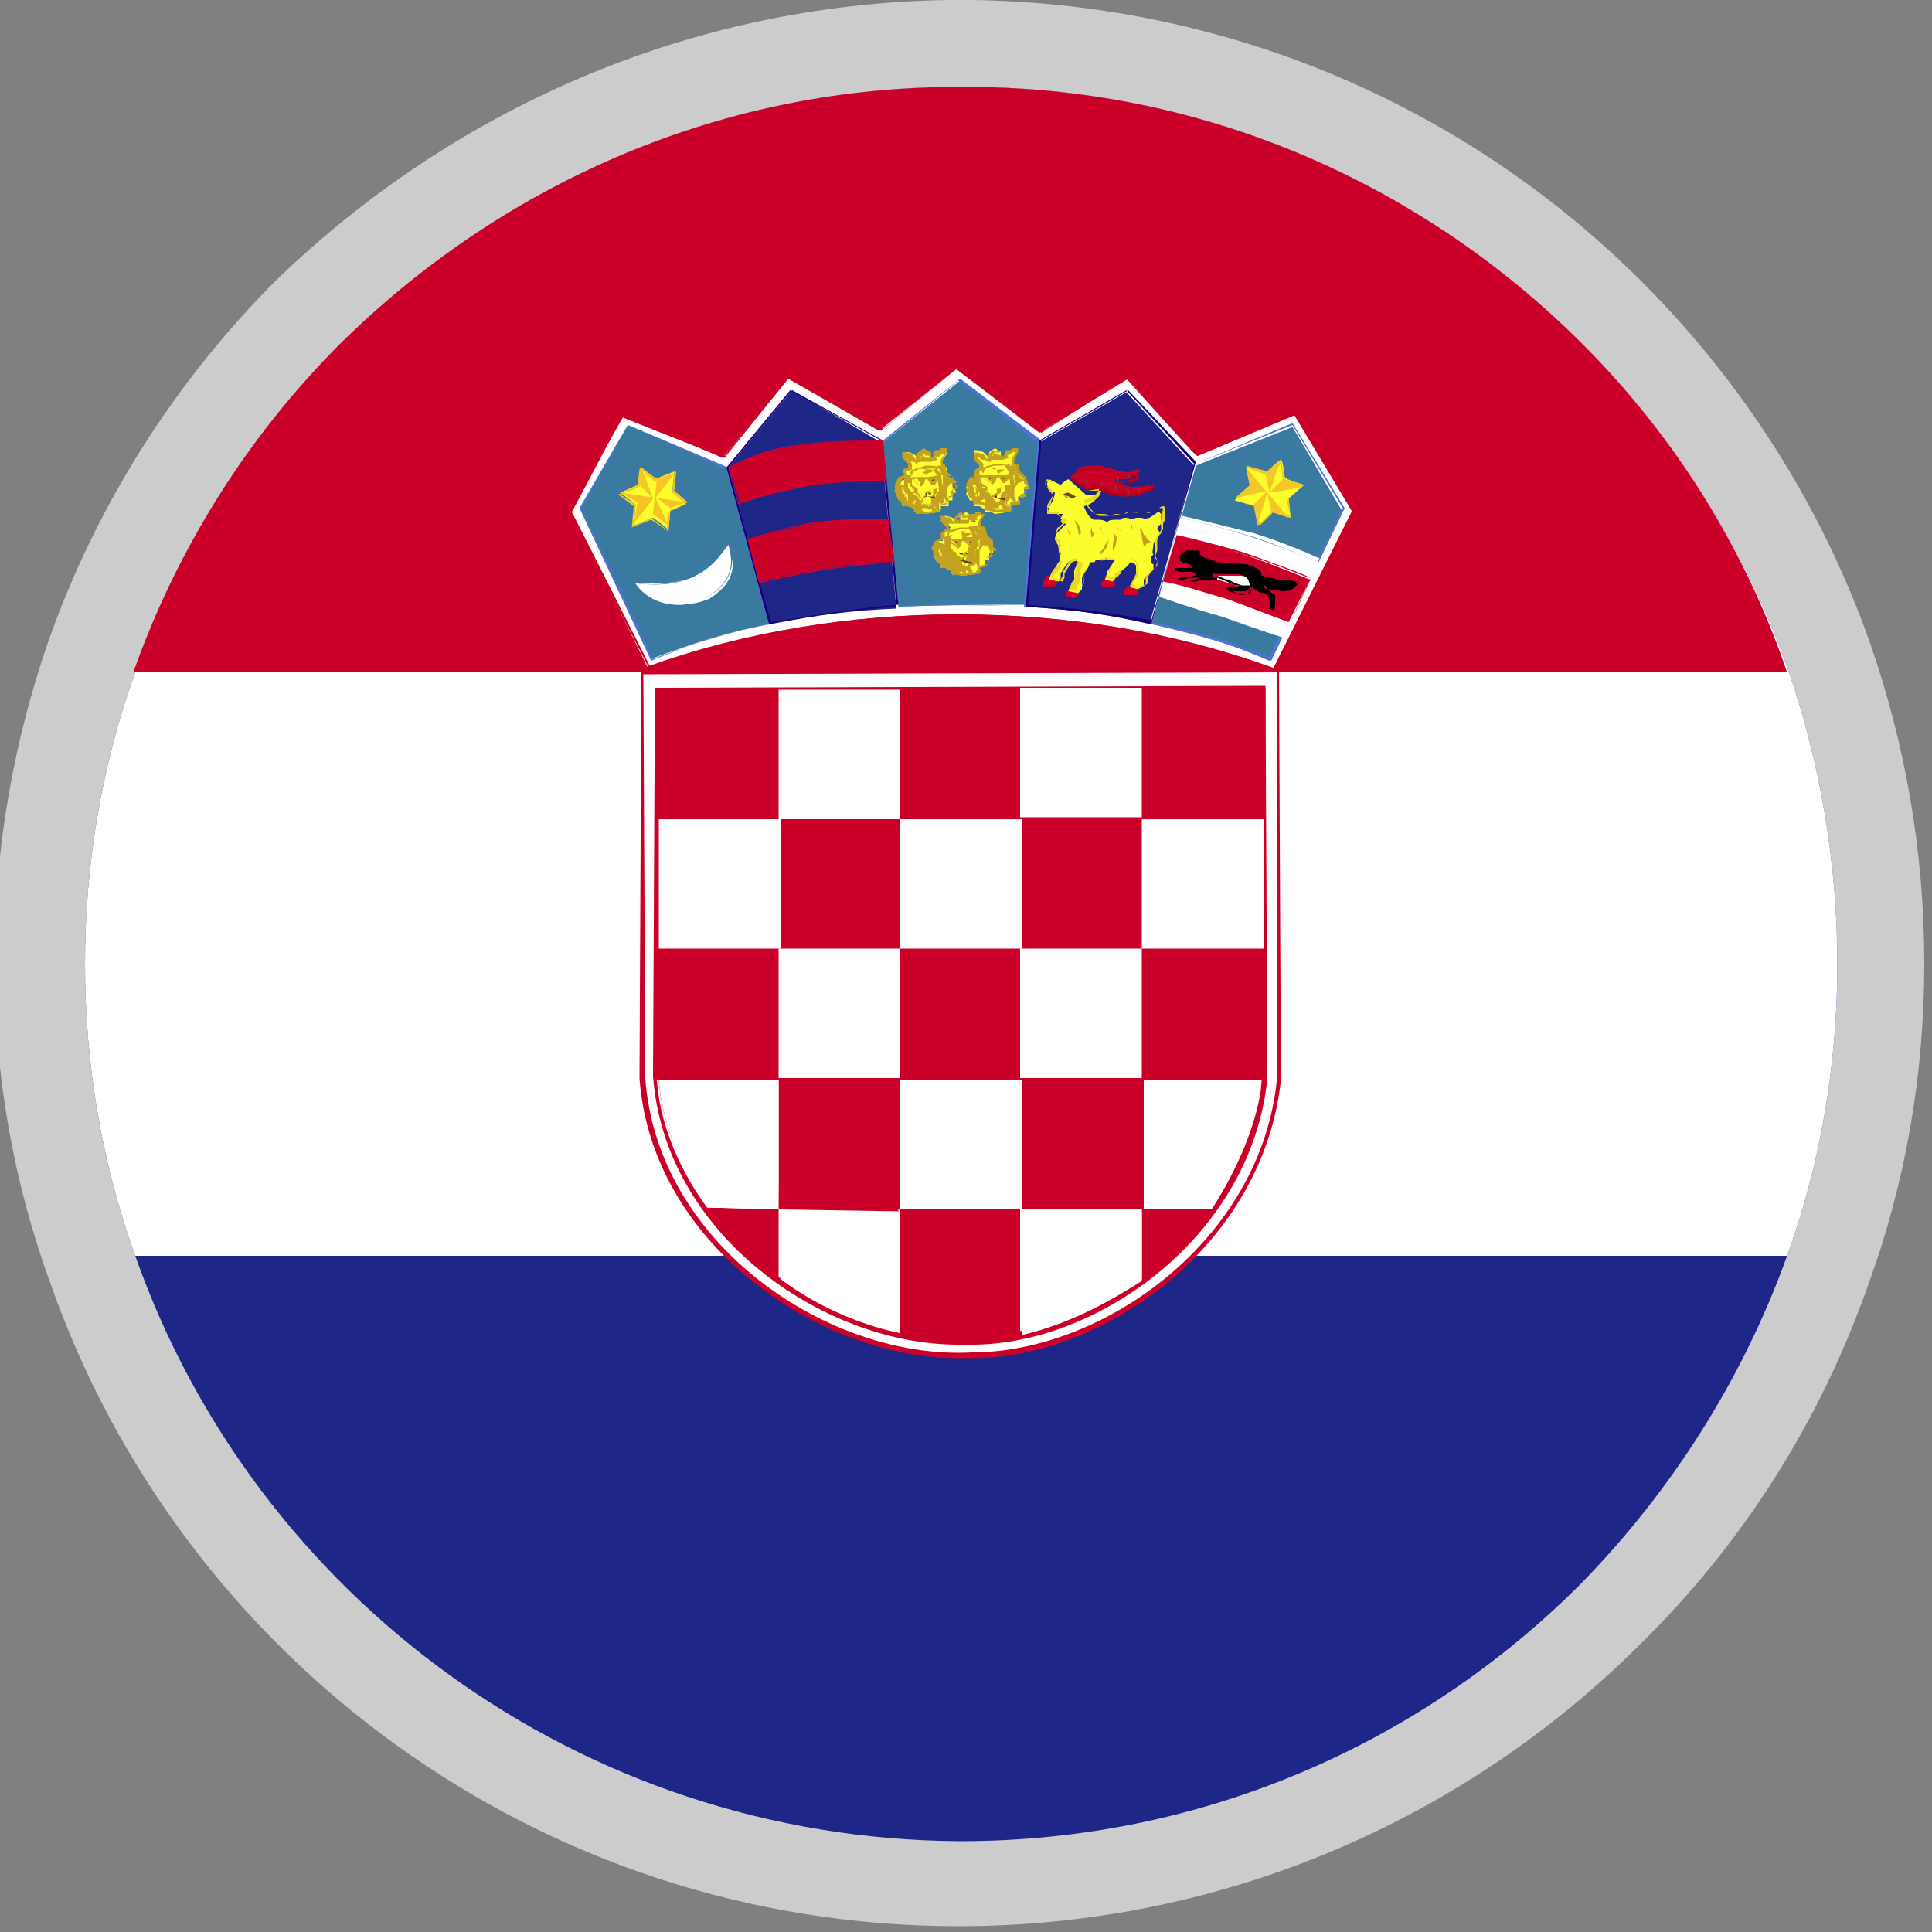 <?xml version="1.0" encoding="utf-8"?>
<!-- Generator: Adobe Illustrator 24.0.0, SVG Export Plug-In . SVG Version: 6.00 Build 0)  -->
<svg version="1.1" id="Layer_1" xmlns="http://www.w3.org/2000/svg" xmlns:xlink="http://www.w3.org/1999/xlink" x="0px" y="0px"
	 viewBox="0 0 100 100" style="enable-background:new 0 0 100 100;" xml:space="preserve">
<rect x="0" y="0" width="100" height="100" fill="#808080" stroke="none"/>
<style type="text/css">
	.st0{fill:#CCCCCC;}
	.st1{fill:#1E2788;}
	.st2{fill:#FFFFFF;}
	.st3{fill:#CB0028;}
	.st4{fill:#3A7AA1;}
	.st5{fill:#4C73D5;}
	.st6{fill:#FBFC2B;}
	.st7{fill:#C2A21F;}
	.st8{fill:none;}
	.st9{fill:#613F21;}
	.st10{fill:#160080;}
	.st11{fill:#D30028;}
	.st12{fill:#BA0019;}
	.st13{fill:#82373B;}
	.st14{fill:#83353B;}
	.st15{fill:#E8D629;}
	.st16{fill:#624E0F;}
	.st17{fill:#F4C627;}
	.st18{fill:#F4C427;}
	.st19{opacity:0.74;}
</style>
<g>
	<g>
		<path class="st0" d="M99.6,49.9c0,5.8-1,11.4-2.9,16.6c-2.5,7.1-6.5,13.4-11.8,18.6c-9,9-21.5,14.6-35.3,14.6
			c-21.7,0-40.2-13.9-47-33.3c-1.9-5.2-2.9-10.8-2.9-16.6s1-11.4,2.8-16.6C5,26.1,9.1,19.7,14.3,14.5C23.4,5.7,35.6,0.2,49.1,0
			c0.2,0,0.4,0,0.6,0c0.2,0,0.4,0,0.6,0C63.9,0.2,76.1,5.7,85,14.6c5.2,5.2,9.3,11.6,11.8,18.7C98.6,38.5,99.6,44,99.6,49.9z"/>
		<path class="st1" d="M95.1,49.9c0,5.3-0.9,10.4-2.6,15.1c-2.3,6.4-6,12.2-10.7,17c-8.2,8.2-19.5,13.3-32.1,13.3
			C30,95.2,13.2,82.6,7,65c-1.7-4.7-2.6-9.8-2.6-15.1S5.3,39.5,7,34.8c2.3-6.5,6-12.3,10.7-17C25.8,9.7,36.9,4.6,49.2,4.5h1.2
			c12.3,0.1,23.4,5.2,31.5,13.3c4.7,4.7,8.4,10.5,10.7,17C94.2,39.5,95.1,44.6,95.1,49.9z"/>
		<path class="st2" d="M95.1,49.9c0,5.3-0.9,10.4-2.6,15.1H7c-1.7-4.7-2.6-9.8-2.6-15.1S5.3,39.5,7,34.8c2.3-6.5,6-12.3,10.7-17
			C25.8,9.7,36.9,4.6,49.2,4.5h1.2c12.3,0.1,23.4,5.2,31.5,13.3c4.7,4.7,8.4,10.5,10.7,17C94.2,39.5,95.1,44.6,95.1,49.9z"/>
		<path class="st3" d="M92.5,34.8H6.9c2.3-6.5,6-12.3,10.7-17C25.8,9.7,36.9,4.6,49.2,4.5h1.2c12.3,0.1,23.4,5.2,31.5,13.3
			C86.6,22.5,90.3,28.3,92.5,34.8z"/>
		<g>
			<path class="st2" d="M33.5,34.5c5-1.8,10.5-2.7,16-2.7c5.4,0,10.9,0.8,16.4,2.8l4.1-8.2l-2.9-5L62,23.5l-3.6-3.9l-4.6,2.8
				l-4.3-3.3l-4,3.2l-4.7-2.7l-3.4,4.1l-5.1-2.2l-2.8,4.9L33.5,34.5z"/>
			<g>
				<path class="st3" d="M66,34.7L66,34.7c-5.3-1.9-10.7-2.8-16.3-2.8c-5.5,0-11,1-16.1,2.7l-4.2-8.2l2.8-5l5.3,2.2l3.3-4.1l4.9,2.7
					l3.9-3.2l4.4,3.3l4.4-2.8c1.5,1.5,3.6,3.8,3.7,3.9c0-0.1,3.7-1.5,5-2.1l3,5L66,34.7L66,34.7z M32.2,21.6l-2.6,4.9l4.1,8.1
					c4.9-1.9,10.4-2.8,15.9-2.8c5.7,0,11.2,0.9,16.4,2.8l4-8.1l-3-5c-5,2.1-5,2.1-5,2.1c-0.1,0-0.1,0-3.7-4l-4.4,2.8l-4.4-3.3
					l-3.9,3.2l-4.8-2.7l-3.3,4.1L32.2,21.6L32.2,21.6z"/>
			</g>
			<path class="st4" d="M59.6,32.3l2.3-8.2l5-2l2.6,4.4l-3.8,7.7C63.6,33.3,62.4,32.9,59.6,32.3L59.6,32.3z"/>
			<g>
				<path class="st5" d="M65.8,34.2L65.8,34.2c-2.2-0.9-3.3-1.2-6.2-1.9l2.3-8.3l5-2.1l2.7,4.4L65.8,34.2L65.8,34.2z M66.9,22l-5,2
					l-2.3,8.2c2.9,0.6,4,1,6.1,1.8l3.8-7.7L66.9,22L66.9,22z"/>
			</g>
			<path class="st4" d="M46.5,31.4l-0.8-8.5l4-3.2l4.1,3.1l-0.7,8.5C50.8,31.3,49.2,31.3,46.5,31.4L46.5,31.4z"/>
			<g>
				<path class="st5" d="M53.1,31.4L53.1,31.4c-2.3-0.1-3.9-0.1-6.6,0l-0.8-8.6l4-3.2l4.2,3.2L53.1,31.4L53.1,31.4z M49.6,19.7
					l-3.9,3.2l0.8,8.5c2.6-0.2,4.3-0.1,6.5,0l0.7-8.5L49.6,19.7L49.6,19.7z"/>
			</g>
			<path class="st4" d="M33.7,34.1L30,26.3l2.5-4.3l5.1,2.2l2.2,8.1C37.4,32.8,36.2,33.2,33.7,34.1L33.7,34.1z"/>
			<g>
				<path class="st5" d="M33.7,34.2L30,26.3l2.5-4.3l5.2,2.2l2.2,8.1C37.4,32.8,36.1,33.2,33.7,34.2L33.7,34.2L33.7,34.2z M32.5,22
					l-2.4,4.3l3.7,7.8c2.4-0.9,3.7-1.3,6-1.8l-2.2-8L32.5,22L32.5,22z"/>
			</g>
			<path class="st2" d="M32.9,30.2c1.1,0.1,1.9,0.1,2.9-0.3c1.1-0.5,1.5-1.2,1.9-1.7c0.3,1,0.2,1.9-1.1,2.7
				C35.4,31.6,33.7,31.4,32.9,30.2L32.9,30.2z"/>
			<g>
				<path class="st2" d="M35.1,31.3c-0.9,0-1.7-0.4-2.2-1.1c0.4,0,0.7,0,1,0c0.7,0,1.3-0.1,2-0.3c1.1-0.5,1.4-1.1,1.8-1.6l0,0
					c-0.3,0.6-0.7,1.1-1.8,1.6c-1,0.3-1.8,0.4-2.9,0.3c0.7,1,2.4,1.3,3.6,0.7c1.1-0.6,1.3-1.4,1.3-2c0.1,0.7-0.1,1.4-1.2,2.1
					C36.2,31.2,35.7,31.3,35.1,31.3L35.1,31.3z"/>
			</g>
			<path class="st6" d="M50.7,24.2l-0.2,0.1v0.4l-0.3,0.1L50,25.2l0.1,0.1L50,25.6l0.1,0.1l0.1,0.2h0.2v0.3h0.3l0.3,0.2v0.1h0.3
				l0.2,0.1l0.7-0.1l0.1-0.1V26h0.4v-0.3H53v-0.4h0.2v-0.2L53,25v-0.2l-0.3-0.3l-0.1-0.4L52.4,24v-0.3l0.2-0.3v-0.1h-0.2l-0.2,0.1
				H52v0.1v0.2h-0.2v-0.3l-0.3-0.2l-0.3,0.2v0.2h-0.1l-0.2-0.2l-0.3-0.1h-0.2v0.2l0.3,0.4V24.2z"/>
			<g>
				<path class="st7" d="M51.5,26.5L51,26.4v-0.2l-0.3-0.1h-0.3l-0.1-0.3h-0.1L50,25.3l0.1-0.1H50l0.2-0.4l0.3-0.1l-0.1-0.3l0.3-0.1
					v-0.2l-0.3-0.3v-0.2v-0.1h0.2l0.3,0.1l0.2,0.2v-0.2c0,0,0,0,0.3-0.3l0.4,0.2v0.3l0.1-0.1l0.1-0.2c0-0.2,0-0.2,0.3-0.2l0.1-0.1
					h0.2h0.1v0.2l-0.2,0.4V24h0.2l0.1,0.4l0.3,0.3l0.2,0.6L53,25.4l0.1,0.3l-0.3,0.1v0.3l-0.5,0.1l0.1,0.1l-0.1,0.2H51.5L51.5,26.5z
					 M51.4,26.3l0.2,0.1l0.7-0.1v-0.1V26l0.5-0.1v-0.3l0.3-0.1L53,25.2l0.3-0.1L53,25v-0.3l-0.3-0.3L52.6,24c-0.2,0-0.2,0-0.2,0
					v-0.3l0.2-0.3h-0.2l-0.1,0.1h-0.2c0.1,0.2,0.1,0.2,0.1,0.2l-0.3,0.1l-0.1-0.3l-0.3-0.1l-0.2,0.2v0.2v0.1h-0.2l-0.2-0.2l-0.2-0.1
					l-0.1,0.1l0.3,0.3v0.3l-0.3,0.1l0.1,0.3l-0.3,0.1l-0.1,0.3c0.1,0.1,0.1,0.1,0.1,0.3c0,0,0,0,0,0.1l0.1,0.2h0.1l0.1,0.3h0.2
					l0.3,0.2v0.1L51.4,26.3L51.4,26.3z"/>
			</g>
			<g>
				<path class="st8" d="M52.8,25.7l-0.1-0.2L52.8,25.7z"/>
			</g>
			<g>
				<path class="st8" d="M53,25.3l-0.1-0.1L53,25.3z"/>
			</g>
			<path class="st7" d="M50.2,25.1h0.3l0.1,0.3l0.1,0.1V26h0.1v-0.2H51v0.4v0.1v0.1h0.3l0.1-0.1h0.2l0.1,0.1v-0.2l0.2-0.1l0.1,0.2
				h0.2l-0.1-0.1L52,25.9l0.3-0.2l0.1,0.2h0.1l-0.1-0.2v-0.5l0.2-0.3h0.3v-0.1l-0.3-0.3l-0.1-0.4L52.4,24v0.1h-0.2l0.2,0.3v0.2h0.1
				v0.5h-0.2v0.3l-0.1,0.1L52,25.8L51.9,26h-0.3l-0.2-0.1v-0.2h-0.1l-0.1-0.2L51,25.4v-0.1l-0.2-0.1v-0.1L50.7,25v-0.3h0.1l-0.1-0.1
				v-0.1v-0.1l0.1-0.1h-0.2l-0.2,0.1v0.4l-0.2,0.1L50.1,25L50.2,25.1z"/>
			<g>
				<path class="st7" d="M51,26.4v-0.1v-0.5l-0.2,0.1V26v0.1L50.6,26v-0.6L50.4,25l-0.3,0.1H50l0.2-0.4l0.3-0.1v-0.3
					c0.1-0.1,0.2-0.1,0.2-0.1c0.1,0,0.3,0,0.3,0l-0.1,0.3l-0.1-0.1l0.1-0.2h-0.1c0,0-0.1,0.1-0.2,0.1c0,0,0,0.1,0,0.3l-0.3,0.1
					L50.1,25h0.3l0.1,0.3l0.1,0.6v-0.2l0.3-0.1l0.1,0.5v0.1h0.3v0.1L51,26.4L51,26.4z M52,26.4c-0.2-0.2-0.2-0.3-0.2-0.3l-0.1,0.1
					l0,0v-0.1c0.2-0.1,0.2-0.1,0.2-0.1c0.1,0.1,0.2,0.2,0.2,0.2l0.2-0.1h-0.2L52,25.9l0,0l0,0L51.9,26h-0.3
					c-0.2-0.2-0.2-0.2-0.2-0.2v-0.2c-0.1,0-0.1,0-0.2-0.2l-0.2,0v-0.2h-0.2v-0.1c-0.1,0-0.1,0-0.1-0.4v-0.1h0.2l0,0l0.1,0.1h-0.2
					c0,0,0,0.2,0,0.3l0.3,0.2v0.2h0.1l0.1,0.2c0.1,0.1,0.1,0.3,0.1,0.3l0.1,0.1h0.2c0.1-0.2,0.1-0.2,0.1-0.2v-0.2l0.2-0.2v-0.2
					c0-0.1,0-0.1,0.3-0.1l-0.1-0.7L52,24.1l0.3-0.1h0.3l0.1,0.4l0.3,0.3v0.2L52.7,25l-0.2,0.3v0.4l0,0l0.1,0.2L52.5,26l-0.2-0.2
					L52.1,26l0.2,0.3L52,26.4L52,26.4z M52.3,25.2v0.2l-0.2,0.2C52,25.8,52,25.9,52,25.9l0.3-0.2l0.1,0.1l0,0L52.3,25.2l0.2,0
					C52.4,25.2,52.3,25.2,52.3,25.2L52.3,25.2z M52.4,24l-0.2,0.1l0.2,0.2l0.1,0.8l0.1-0.2l0.4-0.1l-0.4-0.3l-0.1-0.4L52.4,24
					L52.4,24z"/>
			</g>
			<path class="st9" d="M51.4,25.7l0.2-0.1v-0.2h-0.2l0,0h0.1h0.2h0.1c0,0.1-0.1,0.1-0.1,0.1l-0.1,0.1v0.2H52v0.1l-0.4-0.1
				L51.4,25.7L51.4,25.7z"/>
			<g>
				<path class="st7" d="M51.3,25.8l0.1-0.2l0.2-0.1v-0.2h0.1l0,0l0.2-0.1l0,0l-0.1,0.1v0.2c0.4,0,0.4,0,0.4,0
					c-0.1,0.1-0.1,0.1-0.4,0L51.3,25.8L51.3,25.8z"/>
			</g>
			<path class="st7" d="M52.4,24.5l-0.2,0.2L52,25l0,0l-0.2-0.3h-0.2L51.5,25h-0.1L51,24.7l-0.1-0.1h0.6v-0.3c0,0-0.1,0-0.2-0.1h0.3
				l-0.1,0.1v0.3h0.6L52.4,24.5z"/>
			<g>
				<path class="st7" d="M51.4,25.1L51.4,25.1L51,24.8v-0.2h0.7l-0.1-0.2h0.1c0,0,0,0-0.1,0c-0.1-0.1,0.1-0.1,0.3-0.1H52l-0.3,0.2
					v0.2l0.7-0.1L52,25h-0.1l-0.2-0.3h-0.2C51.5,24.8,51.4,25,51.4,25.1L51.4,25.1L51.4,25.1z M51.6,24.6l-0.7,0.1l0.4,0.3
					c0,0,0-0.1,0.1-0.3L51.6,24.6L51.6,24.6L51.6,24.6z"/>
			</g>
			<path class="st9" d="M51.2,24.7L51.2,24.7C51.3,24.7,51.3,24.7,51.2,24.7l0.1,0.1l0,0h-0.1C51.2,24.8,51.2,24.8,51.2,24.7
				L51.2,24.7L51.2,24.7L51.2,24.7z"/>
			<path class="st9" d="M51.9,24.7L51.9,24.7C52,24.7,52,24.7,51.9,24.7L51.9,24.7c0.1,0.1,0.1,0.1,0,0.1l0,0
				C51.9,24.8,51.9,24.8,51.9,24.7L51.9,24.7L51.9,24.7L51.9,24.7z"/>
			<g>
				<path class="st7" d="M50.9,24.3L50.9,24.3v-0.1c0.2-0.1,0.4-0.1,0.6-0.2c0.3,0,0.5,0,0.8,0c-0.3,0.1-0.5,0.1-0.7,0.1
					C51.3,24.1,51.2,24.2,50.9,24.3L50.9,24.3z"/>
			</g>
			<polygon class="st7" points="51,23.7 50.8,23.7 50.6,23.5 50.7,23.5 50.9,23.5 			"/>
			<g>
				<polygon class="st7" points="51.1,23.8 50.8,23.8 50.4,23.4 50.9,23.5 				"/>
			</g>
			<polygon class="st7" points="52.1,23.6 52.6,23.3 52.4,23.3 52.3,23.4 52.1,23.5 			"/>
			<g>
				<polygon class="st8" points="52.1,23.6 52.6,23.3 52.4,23.3 52.3,23.4 52.1,23.5 				"/>
			</g>
			<path class="st7" d="M51.9,23.7h-0.7v-0.1h0.2v-0.1h0.1v0.1L51.9,23.7L51.9,23.7z"/>
			<g>
				<polygon class="st7" points="51.1,23.8 51.2,23.6 51.5,23.5 51.3,23.6 51.5,23.6 51.5,23.5 51.9,23.6 51.9,23.7 51.9,23.8 				
					"/>
			</g>
			<polygon class="st7" points="51.9,23.4 51.6,23.4 51.6,23.3 			"/>
			<g>
				<polygon class="st8" points="51.9,23.4 51.6,23.4 51.6,23.3 				"/>
			</g>
			<polygon class="st7" points="51.5,23.3 51.4,23.4 51.2,23.5 			"/>
			<g>
				<polygon class="st8" points="51.5,23.3 51.4,23.4 51.2,23.5 				"/>
			</g>
			<polygon class="st7" points="50.2,25.6 50.3,25.3 50.2,25.1 50.1,25.4 			"/>
			<g>
				<polygon class="st8" points="50.2,25.6 50.3,25.3 50.2,25.1 50.1,25.4 				"/>
			</g>
			<polygon class="st7" points="50.4,25.8 50.6,25.4 50.3,25.7 			"/>
			<g>
				<polygon class="st7" points="50.4,25.8 50.3,25.8 50.5,25.4 50.3,25.7 50.4,25.8 50.4,25.7 50.5,25.4 				"/>
			</g>
			<path class="st6" d="M47.1,24.3l-0.2,0.1v0.4l-0.3,0.1l-0.2,0.3l0.1,0.1l-0.1,0.3l0.1,0.1l0.1,0.2h0.2v0.3h0.3l0.3,0.2v0.1h0.3
				l0.2,0.1l0.7-0.1l0.1-0.1v-0.2h0.4v-0.3h0.2v-0.4h0.2l-0.1-0.2l-0.1-0.1V25L49,24.6v-0.4l-0.2-0.1v-0.3l0.2-0.3v-0.1h-0.2
				l-0.2,0.1h-0.2v0.1v0.2h-0.2v-0.3l-0.3-0.2l-0.3,0.2v0.2h-0.1l-0.2-0.2L47,23.4h-0.2v0.2l0.3,0.4V24.3z"/>
			<g>
				<path class="st7" d="M47.9,26.6l-0.6-0.1v-0.2L47,26.2h-0.3l-0.1-0.3h-0.1l-0.2-0.5c0-0.1,0.1-0.2,0.1-0.2l-0.1-0.1l0.2-0.4
					l0.3-0.1l-0.1-0.3l0.3-0.1V24l-0.3-0.3v-0.2v-0.1h0.2l0.3,0.1l0.2,0.3v-0.3c0,0,0,0,0.4-0.3l0.4,0.2v0.3l0.1-0.1v-0.1
					c0-0.2,0-0.2,0.3-0.2l0.1-0.1h0.2H49v0.2l-0.2,0.4V24h0.1l0.1,0.4l0.3,0.3l0.2,0.6l-0.3,0.1l0.1,0.3L49,25.8v0.3l-0.4,0.1
					l0.1,0.1l-0.1,0.2L47.9,26.6L47.9,26.6z M47.7,26.4l0.2,0.1l0.7-0.1l0.1-0.1v-0.2l0.4-0.1v-0.3l0.3-0.1l-0.1-0.3l0.3-0.1
					L49.4,25v-0.3L49,24.6l-0.1-0.4c-0.2-0.1-0.2-0.1-0.2-0.1v-0.3l0.2-0.3h-0.2l-0.1,0.1h-0.2c0.1,0.2,0.1,0.2,0.1,0.2l-0.3,0.1
					l-0.1-0.3l-0.3-0.1l-0.2,0.2v0.2l0,0L47.4,24l-0.2-0.3L47,23.6l-0.1,0.1l0.3,0.3v0.3l-0.3,0.1l0.1,0.3l-0.3,0.1l-0.1,0.3
					c0.1,0.1,0.1,0.1,0.1,0.3c0,0,0,0,0,0.1l0.1,0.2h0.1L47,26h0.2l0.3,0.2v0.1L47.7,26.4L47.7,26.4z"/>
			</g>
			<g>
				<path class="st8" d="M49.2,25.8v-0.2V25.8z"/>
			</g>
			<g>
				<path class="st8" d="M49.3,25.4l-0.1-0.1L49.3,25.4z"/>
			</g>
			<path class="st7" d="M46.5,25.2h0.3l0.1,0.3l0.1,0.1v0.5h0.1v-0.2h0.3v0.4l0,0v0.1h0.3l0.1-0.1H48l0.1,0.1l0.1-0.1l0.2-0.1
				l0.1,0.2h0.2l-0.1-0.1V26l0.3-0.2L49,26h0.1L49,25.8v-0.5l0.2-0.3h0.3v-0.1L49,24.6l-0.1-0.4l-0.2-0.1l0,0h-0.2l0.2,0.3v0.2h0.1
				v0.5h-0.2v0.3l-0.1,0.1L48.3,26l-0.1,0.2h-0.3l-0.2-0.1v-0.2h-0.1l-0.1-0.2l-0.2-0.1v-0.1l-0.2-0.1v-0.1H47V25h0.2l-0.1-0.1v-0.1
				v-0.1l0.1-0.1H47l-0.2,0.1v0.4l-0.2,0.1L46.5,25.2L46.5,25.2z"/>
			<g>
				<path class="st7" d="M47.4,26.6v-0.1V26h-0.3v0.2v0.1L47,26.2l-0.1-0.6l-0.2-0.4l-0.3,0.1l-0.1-0.1l0.2-0.4l0.3-0.1v-0.3
					c0.1-0.1,0.2-0.1,0.2-0.1c0.1,0,0.3,0,0.3,0l-0.1,0.3l-0.1-0.1l0.1-0.2h-0.1c0,0-0.1,0.1-0.2,0.1c0,0,0,0.1,0,0.3l-0.3,0.1
					l-0.2,0.3h0.4l0.1,0.4l0.1,0.6v-0.2l0.3-0.1l0.1,0.5v0.1h0.3v0.2L47.4,26.6L47.4,26.6z M48.3,26.5c-0.2-0.3-0.2-0.3-0.2-0.3
					L48,26.3l0,0v-0.1c0.1-0.1,0.2-0.1,0.2-0.1l0.2,0.2l0.1-0.1h-0.2l-0.1-0.3l0.3-0.2l0.1,0.1l0,0v-0.5l0.1-0.1
					c-0.1,0-0.1,0-0.2,0.1v0.2l-0.2,0.2c0,0.3,0,0.3,0,0.3l-0.1,0.1h-0.3C47.7,26,47.7,26,47.7,26v-0.2c-0.1,0-0.1,0-0.2-0.2
					l-0.2-0.1v-0.2h-0.1v-0.1c-0.1,0-0.1,0-0.1-0.4v-0.1h0.2l0,0l0.1,0.1h-0.2c0,0,0,0.2,0,0.3l0.3,0.2v0.2l0.1,0.1l0.1,0.2
					c0.1,0,0.1,0.3,0.1,0.3l0.1,0.1h0.2c0.1-0.2,0.1-0.2,0.1-0.2v-0.2l0.1-0.2v-0.2c0-0.1,0-0.1,0.3-0.1l-0.1-0.7l-0.2-0.3l0.3-0.1
					h0.3l0.1,0.4l0.3,0.3V25L49,25.1l-0.2,0.3v0.4l0,0l0.1,0.2l0,0l-0.2,0.1l-0.2-0.2l-0.2,0.2l0.2,0.3L48.3,26.5L48.3,26.5z
					 M48.7,24.2l-0.2,0.1l0.2,0.2l0.1,0.8L49,25l0.4-0.1L49,24.7l-0.1-0.4L48.7,24.2L48.7,24.2z"/>
			</g>
			<path class="st9" d="M47.7,25.8l0.2-0.1v-0.2h-0.2l0,0h0.2h0.2h0.1c0,0.1-0.1,0.1-0.1,0.1L48,25.5v0.2h0.4v0.1L48,25.7L47.7,25.8
				L47.7,25.8z"/>
			<g>
				<path class="st7" d="M47.7,25.9l0.1-0.2l0.2-0.1v-0.2h0.1l0,0l0.2-0.1l0,0L48,25.5v0.1c0.4,0,0.4,0,0.4,0c0,0.1,0,0.1-0.4,0
					L47.7,25.9L47.7,25.9z"/>
			</g>
			<path class="st7" d="M48.7,24.7l-0.2,0.2l-0.1,0.2h-0.1l-0.2-0.3h-0.2l-0.1,0.3h-0.1l-0.2-0.3l-0.1-0.1H48v-0.3
				c0,0-0.1,0-0.1-0.1h0.4L48,24.5v0.3h0.6L48.7,24.7z"/>
			<g>
				<path class="st7" d="M47.7,25.2L47.7,25.2l-0.4-0.3v-0.2H48l-0.1-0.2l0,0c0,0,0,0-0.1,0c-0.1-0.1,0.1-0.1,0.3-0.1h0.2L48,24.5
					v0.2l0.6-0.1l-0.3,0.5h-0.1L48,24.8h-0.2C47.8,24.9,47.7,25.1,47.7,25.2L47.7,25.2L47.7,25.2z M47.9,24.7l-0.7,0.1l0.4,0.3
					c0,0,0.1-0.1,0.1-0.3L47.9,24.7L47.9,24.7L47.9,24.7z"/>
			</g>
			<path class="st9" d="M47.6,24.8L47.6,24.8C47.7,24.8,47.7,24.8,47.6,24.8L47.6,24.8L47.6,24.8L47.6,24.8
				C47.5,25,47.5,24.9,47.6,24.8L47.6,24.8C47.5,24.8,47.5,24.8,47.6,24.8L47.6,24.8z"/>
			<path class="st9" d="M48.3,24.8L48.3,24.8L48.3,24.8L48.3,24.8c0.1,0.1,0.1,0.1,0.1,0.1h-0.1C48.2,24.9,48.2,24.9,48.3,24.8
				L48.3,24.8C48.2,24.8,48.2,24.8,48.3,24.8L48.3,24.8z"/>
			<g>
				<path class="st7" d="M47.3,24.4L47.3,24.4v-0.1c0.2-0.1,0.4-0.1,0.6-0.2c0.3,0,0.5,0,0.7,0.1c-0.3,0.1-0.5,0-0.7,0.1
					C47.6,24.2,47.5,24.3,47.3,24.4L47.3,24.4z"/>
			</g>
			<polygon class="st7" points="47.3,23.8 47.1,23.8 46.9,23.6 47,23.6 47.2,23.7 			"/>
			<g>
				<polygon class="st7" points="47.4,23.9 47.1,23.9 46.7,23.5 47.2,23.6 				"/>
			</g>
			<polygon class="st7" points="48.5,23.7 48.9,23.4 48.7,23.4 48.6,23.5 48.4,23.6 			"/>
			<g>
				<polygon class="st8" points="48.5,23.7 48.9,23.4 48.7,23.4 48.6,23.5 48.4,23.6 				"/>
			</g>
			<path class="st7" d="M48.2,23.8h-0.7v-0.1h0.2v-0.1h0.1l0.1,0.1L48.2,23.8L48.2,23.8z"/>
			<g>
				<polygon class="st7" points="47.5,23.9 47.5,23.8 47.8,23.7 47.7,23.8 47.9,23.7 47.8,23.7 48.2,23.7 48.3,23.8 48.2,23.9 				
					"/>
			</g>
			<polygon class="st7" points="48.2,23.5 47.9,23.6 47.9,23.4 			"/>
			<g>
				<polygon class="st8" points="48.2,23.5 47.9,23.6 47.9,23.4 				"/>
			</g>
			<polygon class="st7" points="47.8,23.4 47.8,23.6 47.5,23.6 			"/>
			<g>
				<polygon class="st8" points="47.8,23.4 47.8,23.6 47.5,23.6 				"/>
			</g>
			<polygon class="st7" points="46.5,25.7 46.6,25.4 46.5,25.2 46.4,25.5 			"/>
			<g>
				<polygon class="st8" points="46.5,25.7 46.6,25.4 46.5,25.2 46.4,25.5 				"/>
			</g>
			<polygon class="st7" points="46.7,25.9 46.9,25.5 46.6,25.8 			"/>
			<g>
				<polygon class="st7" points="46.8,26 46.6,25.9 46.8,25.5 46.7,25.9 46.7,25.9 46.7,25.8 46.8,25.5 				"/>
			</g>
			<path class="st1" d="M53.1,31.4l0.7-8.5l4.5-2.6l3.5,3.8l-2.3,8.2C57.3,31.8,56,31.6,53.1,31.4L53.1,31.4z"/>
			<g>
				<path class="st10" d="M59.6,32.3L59.6,32.3c-2.3-0.5-3.6-0.7-6.5-0.9l0.7-8.6l4.5-2.6l3.5,3.8L59.6,32.3L59.6,32.3z M58.4,20.2
					l-4.5,2.6l-0.7,8.5c2.8,0.2,4.1,0.4,6.4,0.8l2.3-8.2L58.4,20.2L58.4,20.2z"/>
			</g>
			<path class="st6" d="M49,27.5l-0.2,0.1V28h-0.3l-0.2,0.4l0.1,0.1l-0.1,0.3l0.1,0.1l0.1,0.2h0.2v0.3H49l0.3,0.2v0.1h0.3l0.2,0.1
				l0.7-0.1l0.1-0.2v-0.2H51V29h0.2v-0.4h0.2v-0.2l-0.1-0.1v-0.2L51,27.8l-0.1-0.4l-0.2-0.1V27l0.2-0.3v-0.1h-0.2l-0.1,0.1h-0.2v0.1
				l0.1,0.2h-0.2v-0.3L50,26.5l-0.3,0.2V27h-0.2l-0.2-0.2L49,26.7h-0.1v0.2l0.3,0.4L49,27.5z"/>
			<g>
				<path class="st7" d="M49.8,29.8l-0.6-0.1v-0.2L49,29.4h-0.3l-0.1-0.3h-0.1l-0.2-0.5v-0.2l0.2-0.4l0.3-0.1l-0.1-0.3l0.3-0.1v-0.2
					L48.7,27v-0.2v-0.1h0.2l0.3,0.1l0.2,0.3v-0.3c0,0,0,0,0.3-0.3l0.4,0.2V27l0.1-0.1l-0.1-0.1c0-0.2,0-0.2,0.3-0.2l0.1-0.1h0.2h0.1
					v0.2l-0.2,0.4v0.2h0.1l0.1,0.5l0.3,0.3l0.2,0.6l-0.2,0.1l0.1,0.3L51.1,29v0.3l-0.4,0.1l0.1,0.1l-0.1,0.2L49.8,29.8L49.8,29.8z
					 M49.6,29.6l0.2,0.1l0.7-0.1l0.1-0.1v-0.2l0.5-0.1v-0.3l0.3-0.1l-0.1-0.3h0.3l-0.2-0.2V28l-0.3-0.3L51,27.3
					c-0.2-0.1-0.2-0.1-0.2-0.1v-0.3l0.2-0.3h-0.2l-0.1,0.1h-0.2c0.1,0.2,0.1,0.2,0.1,0.2L50.3,27L50,26.7l-0.3-0.1l-0.2,0.2V27l0,0
					l-0.2,0.1l-0.2-0.3l-0.2-0.1l-0.1,0.1l0.3,0.3v0.3l-0.3,0.1l0.1,0.3l-0.3,0.1l-0.1,0.3c0.1,0.1,0.1,0.1,0.1,0.3
					c-0.1,0,0,0,0,0.1l0.1,0.2h0.1l0.1,0.3h0.2l0.3,0.2v0.2L49.6,29.6L49.6,29.6z"/>
			</g>
			<g>
				<path class="st8" d="M51.1,29L51,28.8L51.1,29z"/>
			</g>
			<g>
				<path class="st8" d="M51.2,28.6l-0.1-0.2L51.2,28.6z"/>
			</g>
			<path class="st7" d="M48.4,28.4h0.3l0.1,0.3l0.1,0.1v0.5H49v-0.2h0.3v0.4l-0.1,0.1v0.1h0.3l0.1-0.1h0.2l0.1,0.1v-0.2
				c0,0,0.2-0.1,0.2,0l0.1,0.2h0.2l-0.1-0.1l-0.1-0.3l0.3-0.2l0.1,0.2h0.1l0-0.3v-0.5l0.2-0.3h0.3v-0.1l-0.3-0.3l-0.1-0.4l-0.2-0.1
				v0.1h-0.2l0.2,0.3v0.2h0.1v0.5h-0.2v0.3l-0.2,0.1l-0.1,0.3l-0.1,0.2h-0.2l-0.1-0.1V29h-0.1v-0.2l-0.2-0.1v-0.1l-0.2-0.1v-0.1
				h-0.1v-0.3h0.1L49.2,28v-0.1v-0.1l0.1-0.1h-0.2l-0.2,0.1v0.4L48.5,28L48.4,28.4L48.4,28.4z"/>
			<g>
				<path class="st7" d="M49.3,29.8v-0.1v-0.5l-0.2,0.1v0.1v0.1l-0.2-0.1l-0.1-0.6l-0.2-0.4l-0.3,0.1l-0.1-0.1l0.2-0.4l0.3-0.1v-0.3
					c0.1-0.1,0.2-0.1,0.2-0.2c0.1,0,0.3,0,0.3,0l-0.1,0.3l-0.1,0l0.1-0.2c-0.1,0-0.1,0-0.1,0l-0.1,0.1c0,0,0,0.1,0,0.3L48.6,28
					l-0.2,0.3h0.4l0.1,0.3l0.1,0.6V29l0.3-0.1l0.1,0.5v0.1h0.3v0.1L49.3,29.8L49.3,29.8z M50.2,29.7C50,29.5,50,29.5,50,29.4v0.3
					l-0.2-0.1h-0.1l0.1-0.1v0.1l0.1,0.1l0,0l-0.1-0.2c0.2-0.1,0.2-0.1,0.2-0.1C50.2,29.5,50.3,29.6,50.2,29.7l0.2-0.2h-0.2l-0.1-0.3
					l0.3-0.2l0.1,0.1l0,0v-0.5l0.1-0.1c-0.1,0-0.1,0-0.2,0.1v0.2L50.3,29c-0.1,0.3-0.1,0.3-0.2,0.3L50,29.4h-0.3
					c-0.2-0.2-0.2-0.2-0.2-0.2V29c-0.1,0-0.1,0-0.2-0.2l-0.2-0.1v-0.2H49v-0.2c-0.1,0-0.1,0-0.1-0.4v-0.1h0.2l0,0l0.1,0.1H49
					c0,0,0,0.2,0,0.3c0.1,0,0.1,0,0.1,0.2h0.2v0.2h0.1c0,0,0.1,0.2,0.1,0.3c0.1,0,0.1,0.3,0.1,0.3l0.1,0.1h0.2
					c0.1-0.2,0.1-0.2,0.1-0.2v-0.2l0.1-0.2v-0.3c0-0.1,0-0.1,0.3-0.1l-0.1-0.7l-0.2-0.3l0.2-0.1h0.3l0.1,0.5L51,28v0.2l-0.4,0.1
					l-0.2,0.3V29l0,0l0.1,0.2l-0.2,0.1L50.1,29l-0.2,0.2l0.2,0.3L50.2,29.7L50.2,29.7z M50.6,27.4l-0.2,0.1l0.2,0.2l0.1,0.8l0.1-0.2
					l0.4-0.1l-0.4-0.3l-0.1-0.4L50.6,27.4L50.6,27.4z"/>
			</g>
			<path class="st9" d="M49.7,29l0.2-0.1v-0.2h-0.2l-0.1-0.1h0.2H50h0.1c0,0.1,0,0.1-0.1,0.1l-0.1,0.1V29l0.4,0.1v0.1l-0.4-0.1
				L49.7,29L49.7,29z"/>
			<g>
				<path class="st7" d="M49.6,29.1l0.1-0.2l0.2-0.1l-0.1-0.2h0.1l0,0l0.2-0.1l0,0L50,28.6v0.1c0.4,0,0.4,0,0.4,0.1
					c-0.1,0.1-0.1,0.1-0.4,0L49.6,29.1L49.6,29.1z"/>
			</g>
			<path class="st7" d="M50.6,27.9L50.4,28l-0.1,0.2h-0.1L50,28h-0.2l-0.1,0.3h-0.1L49.3,28l-0.1-0.1h0.6v-0.3c0,0-0.1,0-0.1-0.1H50
				l-0.1,0.1v0.2h0.5L50.6,27.9z"/>
			<g>
				<path class="st7" d="M49.6,28.4L49.6,28.4l-0.4-0.3v-0.2h0.7l-0.1-0.2h0.1c0,0,0,0-0.1,0c-0.1-0.1,0.1-0.1,0.3-0.1h0.2L50,27.8
					V28l0.7-0.1l-0.3,0.5h-0.1L49.9,28h-0.2C49.8,28.1,49.7,28.3,49.6,28.4L49.6,28.4L49.6,28.4z M49.9,27.9L49.2,28l0.4,0.3
					c0,0,0-0.1,0.1-0.3L49.9,27.9L49.9,27.9L49.9,27.9z"/>
			</g>
			<path class="st9" d="M49.5,28L49.5,28C49.6,28,49.6,28,49.5,28L49.5,28c0.1,0.1,0.1,0.1,0,0.1l0,0C49.5,28.1,49.4,28.1,49.5,28
				L49.5,28C49.4,28,49.5,28,49.5,28L49.5,28z"/>
			<path class="st9" d="M50.2,28L50.2,28C50.3,28,50.3,28,50.2,28l0.1,0.1l0,0h-0.1l0,0V28C50.1,28,50.1,28,50.2,28L50.2,28z"/>
			<g>
				<path class="st7" d="M49.2,27.6L49.2,27.6l-0.1-0.1c0.2-0.1,0.4-0.2,0.7-0.2s0.5,0,0.7,0c-0.3,0.1-0.5,0.1-0.7,0.1
					C49.5,27.4,49.4,27.5,49.2,27.6L49.2,27.6z"/>
			</g>
			<polygon class="st7" points="49.2,27 49,27 48.8,26.8 48.9,26.8 49.1,26.9 			"/>
			<g>
				<polygon class="st7" points="49.4,27.1 49,27.1 48.6,26.7 49.1,26.8 				"/>
			</g>
			<polygon class="st7" points="50.4,26.9 50.8,26.6 50.6,26.6 50.5,26.8 50.3,26.8 			"/>
			<g>
				<polygon class="st8" points="50.4,26.9 50.8,26.6 50.6,26.6 50.5,26.8 50.3,26.8 				"/>
			</g>
			<path class="st7" d="M50.1,27h-0.7l0,0h0.3v-0.1h0.1l0.1,0.1H50.1L50.1,27z"/>
			<g>
				<polygon class="st7" points="49.4,27.1 49.4,26.9 49.7,26.9 49.6,27 49.8,26.9 49.7,26.9 50.1,26.9 50.2,27 50.1,27.1 				"/>
			</g>
			<polygon class="st7" points="50.1,26.8 49.8,26.8 49.8,26.6 			"/>
			<g>
				<polygon class="st8" points="50.1,26.8 49.8,26.8 49.8,26.6 				"/>
			</g>
			<polygon class="st7" points="49.7,26.6 49.7,26.8 49.5,26.8 			"/>
			<g>
				<polygon class="st8" points="49.7,26.6 49.7,26.8 49.5,26.8 				"/>
			</g>
			<polygon class="st7" points="48.4,28.9 48.5,28.6 48.4,28.4 48.3,28.7 			"/>
			<g>
				<polygon class="st8" points="48.4,28.9 48.5,28.6 48.4,28.4 48.3,28.7 				"/>
			</g>
			<polygon class="st7" points="48.7,29.1 48.8,28.7 48.5,29 			"/>
			<g>
				<polygon class="st7" points="48.7,29.2 48.5,29.1 48.7,28.7 48.6,29.1 48.7,29.1 48.6,29 48.7,28.7 				"/>
			</g>
			<path class="st3" d="M54.2,29.8L54,30.1v0.2h0.5c0.1,0,0.2-0.1,0.2-0.2s0-0.1,0-0.2L54.2,29.8z"/>
			<g>
				<path class="st11" d="M54,30.4v-0.3l0.2-0.3l0.5,0.1v0.3l0,0c0,0.1-0.1,0.1-0.2,0.2L54,30.4L54,30.4z"/>
			</g>
			<path class="st3" d="M55.4,30.5l-0.2,0.1v0.2h0.4c0.1,0,0.2,0,0.2-0.1c0.1-0.1,0-0.1,0.1-0.2H55.4z"/>
			<g>
				<path class="st11" d="M55.6,30.9h-0.4v-0.2l0.2-0.2l0.5,0.1l-0.1,0.2l0,0C55.7,30.9,55.7,30.9,55.6,30.9L55.6,30.9L55.6,30.9z"
					/>
			</g>
			<path class="st3" d="M57.2,29.9L57,30.2v0.2h0.5c0.1,0,0.1,0,0.2-0.1c0-0.1,0-0.1,0-0.2L57.2,29.9z"/>
			<g>
				<path class="st11" d="M57.5,30.4H57v-0.2l0.2-0.2l0.5,0.1v0.2l0,0C57.6,30.3,57.6,30.3,57.5,30.4L57.5,30.4L57.5,30.4z"/>
			</g>
			<path class="st3" d="M58.5,30.3l-0.3,0.2v0.2h0.5c0.1,0,0.2-0.1,0.2-0.1c0-0.1,0-0.1,0-0.2L58.5,30.3z"/>
			<g>
				<path class="st11" d="M58.7,30.8h-0.5v-0.2l0.2-0.2l0.5,0.1v0.2C58.9,30.8,58.9,30.8,58.7,30.8L58.7,30.8L58.7,30.8z"/>
			</g>
			<path class="st3" d="M55.4,24.7l0.9,0.6c0.2-0.1,0.5-0.1,0.7,0s0.4,0.2,0.6,0.2c0.4,0.1,0.9,0.2,1.2,0.1c0.4,0,0.6-0.2,0.9-0.4
				v-0.1h-0.2c-0.3,0.1-0.7,0.1-1,0.1s-0.4-0.2-0.8-0.3v-0.1c0.6,0,0.7,0,0.9-0.1s0.3-0.2,0.4-0.3v-0.1h-0.2
				c-0.2,0.1-0.4,0.2-0.7,0.1c-0.3,0-0.6-0.2-0.8-0.2s-0.2-0.1-0.4-0.1c-0.3,0-0.7,0-1,0.1C55.6,24.5,55.5,24.6,55.4,24.7L55.4,24.7
				z"/>
			<g>
				<path class="st12" d="M58.5,25.7c-0.3,0-0.7,0-1-0.1c-0.1,0-0.2-0.1-0.3-0.1s-0.2-0.1-0.3-0.1c-0.3-0.1-0.5-0.1-0.6,0l-0.9-0.6
					c0.2-0.3,0.3-0.3,0.6-0.4c0.4-0.1,0.7-0.1,1-0.1c0.1,0,0.2,0,0.2,0.1c0,0,0.1,0.1,0.2,0.1c0.1,0,0.2,0,0.3,0.1
					c0.1,0,0.3,0.1,0.4,0.1c0.3,0,0.4,0,0.7-0.1l0,0H59l0,0l0,0l0,0l0,0l-0.1,0.2c-0.1,0.1-0.2,0.2-0.4,0.2c-0.1-0.1-0.3,0-0.5,0
					h-0.1l0.1-0.1c0.2,0,0.4,0,0.5-0.1c0.1,0,0.3-0.1,0.3-0.2l0.1-0.1c-0.4,0.1-0.5,0.2-0.8,0.1c-0.2,0-0.3-0.1-0.4-0.1
					c-0.1,0-0.2-0.1-0.3-0.1s-0.2,0-0.2-0.1c0,0-0.1,0-0.2-0.1c-0.3,0-0.6,0-1,0.1c-0.3,0.1-0.4,0.2-0.5,0.3l0.8,0.6
					c0.1-0.1,0.3-0.1,0.7,0c0.1,0,0.2,0.1,0.3,0.1c0.1,0.1,0.2,0.1,0.3,0.1c0.5,0.1,0.9,0.2,1.2,0.1c0.3,0,0.6-0.2,0.8-0.3v-0.1
					c-0.4,0.1-0.7,0.1-1,0.1c-0.2,0-0.3-0.1-0.4-0.1C58.1,25,58,25,57.7,24.9h0.1c0.2,0.1,0.3,0.1,0.4,0.2c0.1,0.1,0.2,0.1,0.4,0.1
					c0.3,0,0.6,0.1,1-0.1h0.2l-0.1,0.2c-0.2,0.1-0.5,0.3-0.8,0.3C58.7,25.7,58.6,25.7,58.5,25.7L58.5,25.7z"/>
			</g>
			<path class="st13" d="M55.5,24.6c0.1,0,0.2,0,0.2,0.1c0.1,0,0,0,0.1,0.1c0-0.1,0-0.1,0-0.1C55.7,24.6,55.7,24.6,55.5,24.6
				L55.5,24.6z"/>
			<g>
				<path class="st8" d="M55.5,24.6c0.1,0,0.2,0,0.2,0.1c0.1,0,0,0,0.1,0.1c0-0.1,0-0.1,0-0.1C55.7,24.6,55.7,24.6,55.5,24.6
					L55.5,24.6z"/>
			</g>
			<path class="st13" d="M56.3,25.2c0-0.1,0-0.1-0.1-0.2c0-0.1,0-0.1-0.1-0.2c0.1,0,0.1,0,0.2,0.1C56.3,25,56.3,25.1,56.3,25.2
				L56.3,25.2z"/>
			<g>
				<path class="st8" d="M56.3,25.2c0-0.1,0-0.1-0.1-0.2c0-0.1,0-0.1-0.1-0.2c0.1,0,0.1,0,0.2,0.1C56.3,25,56.3,25.1,56.3,25.2
					L56.3,25.2z"/>
			</g>
			<path class="st13" d="M56.4,24.3c0,0.1,0.1,0.1,0.1,0.2s0,0.2,0,0.2c0-0.1,0-0.2,0-0.2C56.6,24.4,56.5,24.4,56.4,24.3L56.4,24.3z
				"/>
			<g>
				<path class="st8" d="M56.4,24.3c0,0.1,0.1,0.1,0.1,0.2s0,0.2,0,0.2c0-0.1,0-0.2,0-0.2C56.6,24.4,56.5,24.4,56.4,24.3L56.4,24.3z
					"/>
			</g>
			<path class="st13" d="M57.2,24.4v0.4V24.4z"/>
			<g>
				<path class="st8" d="M57.2,24.4v0.4V24.4z"/>
			</g>
			<path class="st13" d="M57,25.2c0-0.1,0-0.1,0-0.2s0-0.1-0.1-0.2C57,24.9,57,25,57.1,25C57.1,25.1,57,25.2,57,25.2L57,25.2z"/>
			<g>
				<path class="st8" d="M57,25.2c0-0.1,0-0.1,0-0.2s0-0.1-0.1-0.2C57,24.9,57,25,57.1,25C57.1,25.1,57,25.2,57,25.2z"/>
			</g>
			<path class="st13" d="M57.7,25.1c0,0,0,0.1,0,0.2s0,0.1-0.1,0.2c0.1-0.1,0.2-0.1,0.2-0.2C57.8,25.2,57.8,25.1,57.7,25.1
				L57.7,25.1z"/>
			<g>
				<path class="st8" d="M57.7,25.1c0,0,0,0.1,0,0.2s0,0.1-0.1,0.2c0.1-0.1,0.2-0.1,0.2-0.2C57.8,25.2,57.8,25.1,57.7,25.1z"/>
			</g>
			<path class="st13" d="M57.9,24.9c-0.1,0-0.1-0.2-0.1-0.3c0,0,0,0,0.1,0.1C57.9,24.7,57.9,24.8,57.9,24.9L57.9,24.9z"/>
			<g>
				<path class="st8" d="M57.9,24.9c-0.1,0-0.1-0.2-0.1-0.3c0,0,0,0,0.1,0.1C57.9,24.7,57.9,24.8,57.9,24.9z"/>
			</g>
			<path class="st13" d="M58.4,24.8v-0.2h0.1L58.4,24.8C58.5,24.8,58.4,24.8,58.4,24.8L58.4,24.8z"/>
			<g>
				<path class="st8" d="M58.4,24.8v-0.2h0.1L58.4,24.8C58.5,24.8,58.4,24.8,58.4,24.8z"/>
			</g>
			<path class="st13" d="M58.3,25.3c0,0.1,0.1,0.1,0.1,0.2s0,0.1-0.1,0.2h0.1c0-0.1,0.1-0.1,0-0.2C58.5,25.4,58.5,25.4,58.3,25.3
				L58.3,25.3z"/>
			<g>
				<path class="st14" d="M58.5,25.7L58.5,25.7l-0.1-0.2l-0.1-0.2c0,0,0,0,0.1,0l0,0l0.1,0.2C58.5,25.5,58.4,25.6,58.5,25.7
					L58.5,25.7L58.5,25.7c0-0.1,0-0.2,0-0.2l-0.1-0.1c0.1,0,0.1,0.1,0.1,0.1S58.5,25.6,58.5,25.7L58.5,25.7L58.5,25.7z"/>
			</g>
			<polygon class="st13" points="58.9,25.3 59,25.6 59,25.6 59,25.3 			"/>
			<g>
				<polygon class="st8" points="58.9,25.3 59,25.6 59,25.6 59,25.3 				"/>
			</g>
			<path class="st6" d="M55.3,24.8c-0.2,0.1-0.3,0.2-0.4,0.3l-0.6-0.3c-0.1,0.1-0.1,0.2-0.1,0.3c0,0.1,0.2,0.3,0.4,0.4
				c0,0.2-0.1,0.3-0.1,0.4c-0.1,0.2-0.2,0.3-0.2,0.4s0,0.2,0.1,0.3c0.1,0,0.4,0,0.6,0c0,0.1-0.1,0.2-0.1,0.2s0,0.1,0.1,0.1
				c0,0.1-0.1,0.1,0,0.2c0.1,0,0.1,0,0.2,0c0,0-0.1,0.1-0.2,0.2c-0.1,0.1-0.2,0.2-0.3,0.3c-0.1,0.1-0.1,0.3,0.1,0.3
				c-0.1,0.1-0.1,0.1-0.1,0.2s0.1,0.1,0.2,0.1c-0.1,0.2,0,0.3,0,0.5c-0.1,0.1,0,0.3-0.1,0.4s-0.1,0.2-0.2,0.3
				c-0.1,0.2-0.2,0.2-0.3,0.6l0.5,0.1c0-0.1,0.1-0.1,0.1-0.2s0-0.2,0-0.2c0.1-0.2,0.3-0.5,0.4-0.6c0.1-0.1,0.2-0.1,0.3-0.1
				s0.1,0,0.2,0.1c0,0.1-0.2,0.3-0.2,0.5v0.5c0,0.1-0.2,0.1-0.3,0.5l0.5,0.1c0.1-0.1,0.2-0.2,0.2-0.2v-0.6c0.1-0.3,0.4-0.5,0.4-0.8
				c0.1,0,0.2,0,0.2,0c0.1,0,0.1-0.1,0.1-0.1c0.3,0,0.3,0,0.4,0s0.2-0.1,0.2-0.1s0,0.1,0.1,0.1s0.3,0,0.3,0l-0.4,0.6
				c0,0.1,0,0.1,0,0.2s-0.1,0.1-0.1,0.2l0.4,0.1l0.1-0.2c0.1,0,0.2-0.1,0.2-0.1s0-0.2,0.1-0.2c0.1-0.1,0.4-0.3,0.5-0.5
				c0.1,0,0.3,0.1,0.3,0.2s0,0.4,0,0.6l-0.3,0.4v0.1l0.4,0.1l0.3-0.2V30c0.2-0.3,0.4-0.4,0.5-0.5v-0.3c0,0-0.1,0-0.1-0.1
				s0-0.2,0-0.3l0.1-0.1c-0.1-0.1,0-0.3,0-0.5s0.3-0.4,0.3-0.5v-0.2l-0.1-0.1c0,0,0-0.1,0.1-0.2l0.1-0.1v-0.5L60,26.5
				c0,0-0.1,0-0.2,0.1l-0.3,0.2c-0.1,0-0.2,0.1-0.4,0h-0.3c-0.2,0.1-0.3,0.1-0.4,0h-0.2c-0.1,0-0.2,0.1-0.2,0.1c-0.1,0-0.2,0-0.2,0
				c-0.5,0-0.4,0.1-0.5,0.1s-0.1-0.1-0.5-0.1h-0.2c-0.2-0.1-0.4-0.4-0.5-0.7c0.4-0.1,0.6-0.3,0.8-0.6h-0.7L55.3,24.8z"/>
			<g>
				<path class="st15" d="M55.9,30.6l-0.5-0.1c0-0.3,0.1-0.4,0.2-0.5l0.1-0.6c0-0.1,0-0.3,0.1-0.3l-0.1-0.2c-0.1,0-0.2,0-0.3,0.1
					s-0.3,0.5-0.4,0.6v0.2L54.9,30l-0.5-0.1c0-0.3,0.1-0.4,0.2-0.5l0.2-0.2c0-0.1,0.1-0.2,0.2-0.2c0,0.1-0.1,0.2-0.1,0.3
					c-0.1,0.2-0.1,0.2-0.2,0.3c-0.1,0.1-0.2,0.2-0.2,0.4l0.5,0.1l0.1-0.2c0-0.1,0-0.1,0-0.2c0.1-0.2,0.3-0.5,0.4-0.6
					c0.2-0.1,0.3-0.1,0.5,0c0.1,0.1,0,0.2,0,0.2c0,0.1-0.1,0.2-0.1,0.3v0.5c-0.1,0.2-0.2,0.3-0.2,0.5L55.9,30.6
					c0-0.1,0.1-0.2,0.1-0.2l0.1-0.6c0-0.1,0.1-0.3,0.2-0.4c0.1-0.1,0.2-0.3,0.2-0.4h0.1l0,0h0.1h-0.2c0,0.1-0.1,0.3-0.2,0.4
					c-0.1,0.1-0.2,0.2-0.2,0.3v0.5C56,30.4,55.9,30.5,55.9,30.6L55.9,30.6L55.9,30.6z M59,30.5l-0.5-0.2l0.3-0.6
					c0-0.1,0.1-0.3,0-0.6c-0.1-0.1-0.2-0.2-0.3-0.2c-0.1,0.2-0.4,0.4-0.5,0.5v0.3c0,0-0.1,0.1-0.2,0.1L57.7,30l-0.5-0.1l0.1-0.2v0.1
					l0.4,0.1v-0.2c0.2-0.1,0.2-0.1,0.2-0.1l0.1-0.2c0.2-0.1,0.4-0.4,0.5-0.5c0.2,0,0.3,0.1,0.4,0.3c0,0.3,0,0.5,0,0.6l-0.3,0.4
					L59,30.5l0.3-0.3v-0.3c0.1-0.2,0.3-0.4,0.5-0.5c0.1-0.3,0.1-0.4,0.1-0.4c-0.1-0.2-0.1-0.3-0.1-0.4c0-0.2,0-0.4,0-0.6
					c0-0.1,0.1-0.3,0.2-0.4c0-0.1,0.1-0.1,0.1-0.2v-0.2c-0.1-0.2,0-0.2,0-0.3l0.1-0.6l0,0H60l-0.3,0.2c-0.1,0-0.3,0.1-0.4,0H59
					c-0.2,0-0.3,0.1-0.4,0h-0.2c-0.1,0-0.2,0.1-0.2,0.1H58l0,0c-0.3,0-0.4,0-0.4,0.1h-0.2c-0.1,0-0.1,0-0.5,0l-0.2-0.1
					c-0.2-0.1-0.4-0.3-0.6-0.7c0.5-0.2,0.7-0.3,0.8-0.6l-0.6,0.1l-1-0.6c-0.1,0-0.2,0.1-0.3,0.2l0,0c0.1-0.1,0.2-0.2,0.3-0.2l1,0.6
					H57c-0.1,0.4-0.3,0.5-0.8,0.6c0.2,0.3,0.4,0.5,0.5,0.6h0.2c0.3,0,0.4,0,0.5,0.1c0.2,0,0.2,0,0.6-0.1h0.2c0,0,0.1,0,0.2-0.1h0.2
					c0.2,0.1,0.3,0,0.4,0h0.3c0.2,0,0.3,0,0.4,0l0.3-0.2c0,0,0.1-0.1,0.2-0.1c0.1,0,0.1,0.1,0.1,0.2v0.5l-0.1,0.2v0.3
					c0,0-0.1,0.1-0.1,0.2c-0.1,0.1-0.2,0.2-0.2,0.4c0,0.1,0,0.4,0,0.5c-0.1,0.2-0.1,0.4-0.1,0.4c0.1,0.1,0.1,0.1,0.1,0.4
					c-0.3,0.2-0.4,0.4-0.5,0.6v0.3L59,30.5L59,30.5z M57.4,29.7L57.4,29.7v-0.2l0.4-0.6c0,0.1-0.2,0.1-0.3,0.1l-0.2-0.1
					c-0.2,0.1-0.3,0.2-0.4,0h0.2c0,0,0.1,0,0.2-0.1l0.1,0.1c0.1,0,0.3,0,0.3,0L57.4,29.7L57.4,29.7z M54.8,28.9c0-0.2,0-0.3,0-0.4
					c0-0.2-0.1-0.3,0-0.5c-0.1,0.1-0.2,0-0.2-0.1s0-0.1,0.1-0.2c0,0.1,0,0.1,0,0.2h0.1l0.1,0.1c-0.1,0.1,0,0.3,0,0.4
					C54.8,28.6,54.8,28.7,54.8,28.9C54.8,28.8,54.8,28.8,54.8,28.9L54.8,28.9z M54.7,27.6c-0.1-0.1,0-0.1,0-0.2s0.1-0.1,0.2-0.2
					l0.2-0.2c-0.1,0-0.2,0-0.2,0l0.1-0.2l0,0l0.2,0.1l-0.1,0.2c-0.2,0.2-0.3,0.3-0.3,0.3C54.7,27.5,54.7,27.6,54.7,27.6L54.7,27.6z
					 M55,26.8l-0.2-0.1c0,0,0-0.1,0-0.2h-0.1c-0.1,0-0.2,0-0.3,0c-0.2-0.1-0.2-0.2-0.2-0.3c0,0,0-0.1,0.1-0.2c0-0.1,0.1-0.1,0.1-0.2
					c0.1-0.1,0.1-0.2,0.1-0.4c-0.1-0.1-0.3-0.2-0.4-0.3c0-0.1,0-0.2,0.1-0.3l0.4,0.2l-0.4-0.1c-0.1,0.1-0.1,0.2,0,0.3
					c0,0.1,0.2,0.3,0.3,0.4c0,0.2-0.1,0.3-0.1,0.4s-0.1,0.2-0.1,0.2c0,0.1-0.1,0.1-0.1,0.2s0,0.2,0,0.2c0.2,0,0.3,0,0.3,0
					c0.1,0,0.1,0,0.2,0L55,26.8L55,26.8z"/>
			</g>
			<path class="st16" d="M55.1,25.6l0.2,0.1c0,0,0.1,0,0.1,0.1c0,0,0,0,0.1,0l0.2-0.1c-0.1,0-0.1-0.1-0.2-0.1
				C55.2,25.5,55.2,25.6,55.1,25.6L55.1,25.6z"/>
			<g>
				<path class="st16" d="M55.4,25.8L55,25.6l0,0l0,0l0,0c0.2-0.1,0.2-0.1,0.3-0.1l0.2,0.1h-0.2l-0.2,0.1L55.4,25.8L55.4,25.8
					L55.4,25.8L55.4,25.8l0.2-0.2l0,0L55.4,25.8L55.4,25.8z"/>
			</g>
			<path class="st7" d="M55.4,27.8L55.4,27.8c-0.1-0.2-0.1-0.4-0.2-0.5C55.3,27.4,55.4,27.6,55.4,27.8L55.4,27.8z"/>
			<g>
				<path class="st8" d="M55.4,27.8L55.4,27.8c-0.1-0.2-0.1-0.4-0.2-0.5C55.3,27.4,55.4,27.6,55.4,27.8z"/>
			</g>
			<path class="st7" d="M56.5,27.8L56.5,27.8c0.1,0,0.1-0.1,0.1-0.2c-0.1-0.1-0.1-0.3-0.1-0.3l0,0C56.4,27.5,56.5,27.8,56.5,27.8
				L56.5,27.8z"/>
			<g>
				<path class="st8" d="M56.5,27.8L56.5,27.8c0.1,0,0.1-0.1,0.1-0.2c-0.1-0.1-0.1-0.3-0.1-0.3l0,0C56.4,27.5,56.5,27.8,56.5,27.8z"
					/>
			</g>
			<path class="st7" d="M57.1,27.7L57.1,27.7l-0.2-0.5c0,0,0.1,0.1,0.1,0.2C57,27.5,57.1,27.6,57.1,27.7L57.1,27.7z"/>
			<g>
				<path class="st8" d="M57.1,27.7L57.1,27.7l-0.2-0.5c0,0,0.1,0.1,0.1,0.2C57,27.5,57.1,27.6,57.1,27.7z"/>
			</g>
			<path class="st7" d="M57,28.6L57,28.6c0.2-0.1,0.3-0.3,0.3-0.3c0-0.1,0.1-0.4,0.1-0.4s-0.1,0.2-0.2,0.3
				C57.1,28.4,57,28.6,57,28.6L57,28.6z"/>
			<g>
				<path class="st7" d="M57,28.7L57,28.7c-0.1-0.1-0.1-0.1,0.2-0.4l0.1-0.2l0,0l-0.1,0.3C57.1,28.6,57,28.6,57,28.7L57,28.7
					L57,28.7l0.2-0.3c0.1-0.1,0.1-0.3,0.1-0.4c0.1,0,0,0.3,0,0.3L57,28.7L57,28.7z"/>
			</g>
			<path class="st7" d="M57.6,28.5c0,0,0.1-0.3,0.1-0.4s0-0.2,0.1-0.4C57.8,27.9,57.8,28.2,57.6,28.5L57.6,28.5z"/>
			<g>
				<path class="st7" d="M57.6,28.5L57.6,28.5c0,0,0-0.1,0-0.3l0.1-0.6C57.8,27.9,57.8,28.2,57.6,28.5L57.6,28.5L57.6,28.5z"/>
			</g>
			<path class="st7" d="M58,27.5l-0.3-0.4l0.2,0.3C58,27.4,58,27.5,58,27.5L58,27.5z"/>
			<g>
				<path class="st8" d="M58,27.5l-0.3-0.4l0.2,0.3C58,27.4,58,27.5,58,27.5z"/>
			</g>
			<path class="st7" d="M58.6,27.8c0,0,0-0.1,0-0.3c0-0.2-0.1-0.3-0.1-0.3s0,0,0.1,0C58.6,27.3,58.6,27.6,58.6,27.8L58.6,27.8
				L58.6,27.8z"/>
			<g>
				<path class="st8" d="M58.6,27.8c0,0,0-0.1,0-0.3c0-0.2-0.1-0.3-0.1-0.3s0,0,0.1,0C58.6,27.3,58.6,27.6,58.6,27.8L58.6,27.8z"/>
			</g>
			<path class="st7" d="M59,27.4c0,0,0.1,0.2,0.1,0.3c0,0.2,0.1,0.6,0.1,0.5c0,0,0-0.1,0.1-0.1s0.3,0,0.3,0
				c-0.1-0.1-0.3-0.2-0.3-0.4C59.1,27.7,59.1,27.6,59,27.4L59,27.4z"/>
			<g>
				<path class="st7" d="M59.2,28.3L59.2,28.3v-0.2c0-0.1,0-0.3-0.1-0.4c0-0.1-0.1-0.2-0.1-0.3l0,0c0,0,0,0,0-0.1
					c0,0.1,0.1,0.1,0.1,0.1c0,0.1,0.1,0.2,0.1,0.3c0.1,0.1,0.2,0.2,0.3,0.3L59.2,28.3L59.2,28.3z"/>
			</g>
			<path class="st2" d="M61.1,26.8c1.3,0.3,2.5,0.6,3.7,1s2.3,0.8,3.5,1.3L66.4,33c-1.1-0.4-2.1-0.7-3.2-1.1c-1-0.3-2.1-0.6-3.1-1
				L61.1,26.8z"/>
			<g>
				<path class="st2" d="M66.4,33L66.4,33c-0.9-0.4-1.8-0.6-2.7-0.9l-0.5-0.2c-0.7-0.2-1.4-0.4-2.1-0.7l-1-0.3l1.1-4.2
					c1.3,0.3,2.5,0.6,3.7,0.9c1.3,0.4,2.5,0.9,3.4,1.3L66.4,33L66.4,33z M61.1,26.8L60,30.9l1,0.3c0.7,0.2,1.4,0.4,2.2,0.7l0.5,0.2
					c0.9,0.3,1.8,0.6,2.7,0.9l1.9-3.9c-1-0.4-2.2-0.9-3.4-1.3C63.6,27.4,62.4,27.1,61.1,26.8L61.1,26.8z"/>
			</g>
			<path class="st3" d="M60.9,27.7c0,0,1.8,0.4,3.5,1c1.7,0.6,3.4,1.3,3.4,1.3l-1.1,2.2c-1.1-0.4-2.1-0.8-3.2-1.2
				c-1.1-0.3-2.2-0.7-3.3-0.9L60.9,27.7z"/>
			<g>
				<path class="st11" d="M66.8,32.2L66.8,32.2c-1-0.4-2.1-0.8-3.2-1.2c-1-0.3-2.1-0.7-3.3-0.9l0.6-2.4c0.1,0,1.8,0.4,3.5,0.9
					c1.1,0.4,3.1,1.1,3.4,1.3c-0.2,0-1.7-0.7-3.4-1.2c-1.7-0.6-3.5-0.9-3.5-1L60.3,30c1.1,0.2,2.2,0.6,3.3,0.9
					C64.7,31.3,65.7,31.7,66.8,32.2c0.9-2,1-2.3,1.1-2.3l0,0C67.8,30,67.1,31.6,66.8,32.2L66.8,32.2L66.8,32.2z"/>
			</g>
			<path d="M61.1,28.8c0.2-0.1,0.3-0.1,0.4-0.3h0.6v0.2c0.2,0.1,0.2,0.2,0.4,0.2c0.1,0.1,0.4,0.1,0.5,0.2l1.4,0.1
				c0.2,0,0.4,0.1,0.6,0.2s0.3,0.2,0.3,0.4c0.3,0.1,0.6,0.1,0.8,0.2c0.3,0,0.7,0.1,0.9,0.1c0.1,0,0.1,0.1,0.1,0.2
				c0,0-0.2,0.2-0.6,0.2s-0.9-0.2-1.1-0.2c0,0.1,0.2,0.4,0.5,0.5v0.6l-0.1,0.1l-0.1-0.1c0.1-0.1,0.1-0.3,0-0.5
				c-0.1-0.1-0.1-0.2-0.3-0.2c-0.2,0-0.3-0.1-0.6-0.3h-0.1c-0.1,0.1-0.1,0.2-0.3,0.2h-0.3l-0.6-0.1v-0.1h0.2c0.1,0,0.4,0,0.4,0v-0.2
				h0.4c-0.1-0.3-0.1-0.5-0.5-0.5h-1.2v0.2c-0.3,0-0.8,0-1.1,0c-0.2,0-0.4,0.1-0.5,0.1h-0.1c-0.1,0-0.1,0,0-0.1
				c0.5,0,0.6-0.1,0.8-0.1c0,0,0-0.2-0.1-0.2c-0.3,0-0.6,0-0.7,0c-0.1,0-0.3-0.1-0.3-0.1v-0.1H61c0.2,0,0.6,0,0.7,0v-0.2
				c0-0.1-0.1-0.2-0.1-0.2s-0.4,0-0.5,0C61,29,61.1,28.9,61.1,28.8L61.1,28.8z"/>
			<g>
				<path d="M65.9,31.6l-0.2-0.1c0.1-0.2,0.1-0.3,0-0.5s-0.1-0.2-0.2-0.2c-0.2,0-0.3-0.1-0.6-0.2c0.3,0.1,0.4,0.2,0.6,0.2
					s0.2,0.1,0.3,0.2c0.1,0.2,0.1,0.4,0,0.5L65.9,31.6L65.9,31.6l0.1-0.2v-0.6c-0.2-0.1-0.5-0.4-0.5-0.5c0.2,0,0.3,0,0.5,0
					s0.4,0.1,0.7,0.1c0.4,0,0.5-0.2,0.5-0.2c-0.3-0.2-0.7-0.2-1-0.2s-0.6-0.1-0.9-0.2c-0.1-0.2-0.2-0.3-0.3-0.4
					c-0.2-0.1-0.4-0.2-0.6-0.2l-1.4,0c-0.1,0-0.2-0.1-0.3-0.1S62.5,29,62.4,29s-0.1-0.1-0.2-0.1c-0.1,0-0.1-0.1-0.2-0.1v-0.2h-0.6
					c-0.1,0.1-0.2,0.2-0.3,0.2C61,29,61,29,61.1,29h0.5c0,0,0.1,0.1,0.1,0.2v0.2c-0.1,0.1-0.5,0.1-0.7,0.1l-0.1-0.1l0,0
					c0.5,0.1,0.7,0,0.8,0v-0.1c-0.1-0.1-0.4-0.2-0.5-0.2C61,29,61,28.9,61,28.8l0,0l0.1-0.1c0.1-0.1,0.2-0.1,0.3-0.2H62v0.3
					c0.1,0,0.1,0,0.2,0.1c0.1,0,0.1,0.1,0.2,0.1c0.1,0,0.2,0.1,0.3,0.1s0.2,0.1,0.3,0.1l1.3,0.1c0.2,0,0.5,0.1,0.6,0.2
					s0.3,0.2,0.4,0.4c0.3,0.1,0.5,0.1,0.8,0.2c0.3,0,0.7,0.1,0.9,0.1l0,0l0.1,0.1c-0.1,0.1-0.2,0.3-0.7,0.3c-0.2,0-0.5-0.1-0.7-0.1
					s-0.3-0.1-0.4-0.1c0,0.1,0.2,0.3,0.5,0.4v0.6L65.9,31.6L65.9,31.6z M64.5,30.8h-0.3c-0.6-0.2-0.6-0.2-0.6-0.2
					c0-0.1,0-0.1,0.3-0.1c0.1,0,0.4,0,0.4,0v-0.2h0.3l-0.2,0.1v0.2c0,0-0.3,0-0.4,0s-0.2,0-0.2,0C63.8,30.7,64.4,30.8,64.5,30.8
					L64.5,30.8c0.1-0.1,0.2-0.2,0.2-0.3h0.1C64.7,30.7,64.7,30.7,64.5,30.8L64.5,30.8z M64.7,30.2c-0.1-0.2-0.2-0.4-0.5-0.4H63v0.1
					c-0.2,0-0.3,0-0.5,0c-0.3,0-0.5,0-0.6,0.1c-0.1,0-0.2,0-0.3,0.1c-0.1,0-0.2,0-0.2,0L61.2,30h0.1l0.1,0.1l0,0c0.1,0,0.2,0,0.2,0
					c0.1,0,0.2,0,0.3,0c0.2-0.1,0.5-0.1,0.7-0.1s0.4,0,0.5,0L63,29.9l1.2-0.1C64.6,29.8,64.6,30,64.7,30.2L64.7,30.2L64.7,30.2z
					 M61.5,29.9c0.3-0.1,0.4-0.1,0.5-0.2l-0.3-0.1h-0.2h-0.2c-0.1,0-0.3-0.1-0.3-0.2l0,0c0.1,0.1,0.2,0.1,0.3,0.1h0.2h0.2H62
					c0,0,0.1,0.1,0.1,0.2C61.9,29.9,61.8,29.9,61.5,29.9L61.5,29.9z"/>
			</g>
			<path class="st2" d="M63.7,30.2c0.2,0.1,0.3,0.1,0.6,0.1h0.4c-0.1-0.3-0.1-0.5-0.5-0.5H63V30C63.4,30.1,63.6,30.2,63.7,30.2
				L63.7,30.2z"/>
			<g>
				<path d="M64.3,30.3L64.3,30.3c-0.3,0-0.4,0-0.6-0.1c-0.2-0.1-0.4-0.2-0.7-0.3v-0.2l1.2-0.1c0.4,0.1,0.4,0.2,0.5,0.5l0,0
					c-0.1-0.2-0.2-0.4-0.5-0.4H63v0.1c0.3,0.1,0.4,0.2,0.6,0.2C63.9,30.2,64,30.2,64.3,30.3l0.3-0.1L64.3,30.3L64.3,30.3z"/>
			</g>
			<path class="st1" d="M39.9,32.3l-2.2-8.1l3.3-4l4.6,2.7l0.8,8.6C44.1,31.6,42.5,31.8,39.9,32.3L39.9,32.3z"/>
			<g>
				<path class="st10" d="M39.8,32.3L39.8,32.3l-2.2-8.1l3.3-4l4.7,2.6l0.8,8.6C44,31.6,42.4,31.8,39.8,32.3L39.8,32.3L39.8,32.3z
					 M41,20.2l-3.3,4l2.2,8c2.6-0.4,4.2-0.7,6.6-0.9l-0.8-8.5L41,20.2L41,20.2z"/>
			</g>
			<path class="st6" d="M32.1,25.5l0.8,0.6l-0.1,1.1l1-0.4l0.8,0.6l0.1-1l0.8-0.3l-0.7-0.7l0.1-1l-1,0.4l-0.7-0.6L33,25.1L32.1,25.5
				z"/>
			<g>
				<path class="st17" d="M34.6,27.5l-0.9-0.6l-1,0.4l0.1-1.1L32,25.6l1-0.5c0.1-0.9,0.1-0.9,0.2-0.9l0.8,0.6l1-0.4l-0.1,1l0.7,0.6
					l-0.9,0.4L34.6,27.5L34.6,27.5z M33.7,26.8l0.8,0.6l0.1-0.9l0.9-0.4l-0.7-0.6l0.1-1c-1,0.4-1,0.4-1,0.4c-0.1,0-0.7-0.6-0.7-0.6
					l-0.1,0.9l-1,0.4l0.8,0.5l-0.1,1.1L33.7,26.8L33.7,26.8z"/>
			</g>
			<path class="st18" d="M32.1,25.5l3.4,0.5l-0.8,0.3l-0.8-0.6l0.7,1.5l-0.8-0.6l0.1-0.9l-1.1,1.4L33,26L32.1,25.5z"/>
			<polygon class="st17" points="33.1,25.1 33.8,25.8 33.2,24.2 			"/>
			<path class="st17" d="M34,24.8l-0.1,1c0.1-0.1,1.1-1.4,1.1-1.4C35,24.5,34,24.8,34,24.8L34,24.8z"/>
			<path class="st6" d="M64.5,24.2l0.2,1l-0.8,0.7l1.1,0.3l0.2,1l0.7-0.7l0.9,0.3l-0.1-1l0.8-0.7c0,0-1-0.3-1-0.4
				c0,0-0.1-0.9-0.2-0.9s-0.7,0.6-0.7,0.6L64.5,24.2z"/>
			<g>
				<path class="st17" d="M65.1,27.2l-0.2-1l-1-0.3l0.8-0.8l-0.2-1l1.1,0.3c0.7-0.6,0.7-0.6,0.7-0.6s0.2,0.9,0.2,1
					c0.1,0,1,0.3,1,0.3l-0.8,0.7l0.1,0.9l-0.9-0.3L65.1,27.2L65.1,27.2z M64.5,24.2l0.2,0.9l-0.8,0.8l1.1,0.3l0.2,1l0.7-0.7l0.9,0.3
					l-0.2-0.9l0.8-0.7c-1-0.3-1-0.3-1-0.3L66.3,24l-0.7,0.6L64.5,24.2L64.5,24.2z"/>
			</g>
			<path class="st17" d="M64.5,24.2l2.2,2.6l-0.9-0.3l-0.2-1l-0.5,1.6c0,0-0.2-0.9-0.2-1l0.7-0.7l-1.7,0.4l0.8-0.7L64.5,24.2z"/>
			<polygon class="st17" points="65.5,24.5 65.7,25.5 66.3,23.8 			"/>
			<path class="st17" d="M66.4,24.8l-0.7,0.7c0.1,0,1.8-0.3,1.7-0.3C67.4,25.1,66.4,24.8,66.4,24.8L66.4,24.8z"/>
			<path class="st3" d="M37.7,24.2c1.2-0.6,2.5-1,3.9-1.2c1.3-0.2,2.7-0.2,4.1-0.2l0.2,2.1c-1.1,0-1.9,0-3.8,0.2
				c-1.9,0.3-2.7,0.5-3.8,0.9L37.7,24.2z"/>
			<g>
				<path class="st11" d="M38.2,26.1l-0.5-1.9c1.3-0.7,2.6-1.1,3.9-1.2c1.2-0.2,2.4-0.2,3.8-0.2h0.3l0.2,2.1h-0.3
					c-0.9,0-1.8,0-3.5,0.2C40.1,25.5,39.4,25.7,38.2,26.1L38.2,26.1L38.2,26.1z M45.6,22.8h-0.2c-1.4,0-2.6,0-3.8,0.2
					c-1.3,0.2-2.6,0.6-3.9,1.2l0.5,1.8c1.1-0.4,1.9-0.7,3.8-0.9c1.7-0.2,2.6-0.2,3.5-0.2h0.3C45.8,24.9,45.6,22.8,45.6,22.8
					L45.6,22.8z"/>
			</g>
			<path class="st3" d="M38.7,27.9l0.6,2.2c1.1-0.3,2.3-0.5,3.4-0.7c1.1-0.2,2.4-0.3,3.5-0.3L46,27c-1.2-0.1-2.5-0.1-3.7,0.1
				C41.1,27.3,39.9,27.5,38.7,27.9L38.7,27.9z"/>
			<g>
				<path class="st11" d="M39.3,30.2L39.3,30.2c-0.6-2.2-0.6-2.3-0.6-2.3c1.3-0.4,2.4-0.7,3.6-0.9c1.1-0.1,2.5-0.2,3.7-0.1l0.2,2.2
					c-1.1,0.1-2.3,0.2-3.5,0.4S40.4,29.9,39.3,30.2L39.3,30.2L39.3,30.2z M44.6,27c-0.8,0-1.6,0-2.2,0.1c-1.2,0.1-2.4,0.4-3.6,0.8
					c0,0,0.4,1.3,0.6,2.2c1.1-0.3,2.2-0.5,3.4-0.7s2.4-0.3,3.5-0.3L46,27C45.6,27,45.1,27,44.6,27L44.6,27z"/>
			</g>
			<path class="st2" d="M33.3,34.8h32.9v21.1c-0.8,8.2-8.7,14.3-15.9,14.3c-7.8,0.3-16.4-6-17-14.4L33.3,34.8z"/>
			<g>
				<path class="st3" d="M49.6,70.3c-7.3,0-15.9-6-16.5-14.5l0.1-21l33-0.1l0.1,21.2c-0.9,8.5-9.1,14.4-16,14.4
					C50,70.3,49.8,70.3,49.6,70.3L49.6,70.3z M66.1,34.8l-32.8,0.1l0.1,20.9C34,64.4,42.9,70.4,50.3,70c6.8,0,15-5.8,15.8-14.2V34.8
					L66.1,34.8z"/>
			</g>
			<path class="st3" d="M34,35.6h31.5v20.2c-0.8,7.9-8.4,13.7-15.3,13.7c-7.5,0.3-15.7-5.8-16.3-13.8L34,35.6z"/>
			<g>
				<path class="st3" d="M49.6,69.6c-7,0-15.2-5.7-15.8-13.9l0.1-20.1l31.6-0.1l0.1,20.3c-0.8,8.1-8.7,13.8-15.3,13.8
					C50,69.6,49.8,69.6,49.6,69.6L49.6,69.6z M65.4,35.6L34,35.7v20c0.6,8.3,9.1,13.9,16.2,13.6c6.6,0,14.4-5.6,15.1-13.6L65.4,35.6
					L65.4,35.6z"/>
			</g>
			<rect x="40.3" y="35.7" class="st2" width="6.3" height="6.7"/>
			<path class="st2" d="M59.2,55.9v6.7h3.5c1.7-2.6,2.4-5.1,2.6-6.7H59.2L59.2,55.9z"/>
			<g>
				<path class="st2" d="M62.7,62.6h-3.5v-6.7h2.9h3.2C65.3,56.7,64.8,59.4,62.7,62.6L62.7,62.6L62.7,62.6z M59.2,55.9v6.6h3.5
					c2.1-3.2,2.5-5.9,2.6-6.6h-3.2H59.2L59.2,55.9z"/>
			</g>
			<path class="st2" d="M52.9,62.6V69c2.7-0.5,4.9-1.9,6.2-2.8v-3.6H52.9z"/>
			<g>
				<path class="st2" d="M52.9,69.1v-6.4h6.2v3.6C57.7,67.2,55.5,68.5,52.9,69.1L52.9,69.1L52.9,69.1z M59,62.6h-6.2v6.3
					c2.6-0.5,4.8-1.8,6.2-2.8V62.6L59,62.6z"/>
			</g>
			<path class="st2" d="M40.4,62.6v3.6c2.1,1.5,4.6,2.4,6.2,2.8v-6.3L40.4,62.6z"/>
			<g>
				<path class="st2" d="M46.6,69L46.6,69c-1.6-0.3-4.1-1.2-6.2-2.8v-3.6h6.2V69L46.6,69z M46.5,62.6h-6.2v3.5
					c2.1,1.5,4.6,2.4,6.1,2.7L46.5,62.6L46.5,62.6z"/>
			</g>
			<path class="st2" d="M34.1,55.9c0.2,2.6,1.4,4.9,2.5,6.6l3.7,0.1v-6.7C40.3,55.9,34.1,55.9,34.1,55.9z"/>
			<g>
				<path class="st2" d="M40.3,62.6L40.3,62.6l-3.7-0.1c-0.9-1.2-2.4-3.7-2.6-6.6h6.2L40.3,62.6L40.3,62.6z M40.3,55.9h-6.2
					c0.2,2.9,1.7,5.3,2.6,6.5l3.6,0.1L40.3,55.9L40.3,55.9z"/>
			</g>
			<rect x="34.1" y="42.4" class="st2" width="6.3" height="6.7"/>
			<rect x="46.6" y="42.4" class="st2" width="6.3" height="6.7"/>
			<rect x="52.8" y="35.6" class="st2" width="6.3" height="6.7"/>
			<rect x="59.1" y="42.4" class="st2" width="6.3" height="6.7"/>
			<rect x="40.3" y="49.1" class="st2" width="6.3" height="6.7"/>
			<rect x="52.8" y="49.1" class="st2" width="6.3" height="6.7"/>
			<rect x="46.6" y="55.9" class="st2" width="6.3" height="6.7"/>
			<path class="st7" d="M55.9,27.7l-0.1-0.3c0-0.1-0.1-0.2-0.1-0.4C55.9,27.2,56,27.5,55.9,27.7L55.9,27.7z"/>
			<g>
				<path class="st7" d="M55.9,27.7c0,0-0.1,0-0.1-0.3l-0.2-0.5C55.9,27.2,56,27.5,55.9,27.7L55.9,27.7L55.9,27.7z"/>
			</g>
		</g>
	</g>
	<g class="st19">
		<g>
			<defs>
				<path id="SVGID_1_" d="M99.9,49.9c0,3.2-0.3,6.2-0.9,9.2c-1.9,10.1-6.8,19.1-13.8,26.1C78.1,92.3,68.8,97.3,58.5,99
					c-2.8,0.5-5.6,0.7-8.5,0.7s-5.7-0.2-8.5-0.7C20.9,95.5,4.7,79.5,0.9,59C0.3,56,0,53,0,49.9c0-2.8,0.2-5.6,0.7-8.3
					c1.7-10.5,6.7-19.8,13.9-27S31.1,2.5,41.5,0.7C44.2,0.2,47.1,0,49.9,0c2.9,0,5.7,0.2,8.5,0.7c10.4,1.8,19.7,6.8,26.8,13.9
					c7.2,7.2,12.2,16.6,13.9,27.1C99.6,44.3,99.9,47.1,99.9,49.9z"/>
			</defs>
			<clipPath id="SVGID_2_">
				<use xlink:href="#SVGID_1_"  style="overflow:visible;"/>
			</clipPath>
		</g>
	</g>
</g>
</svg>
